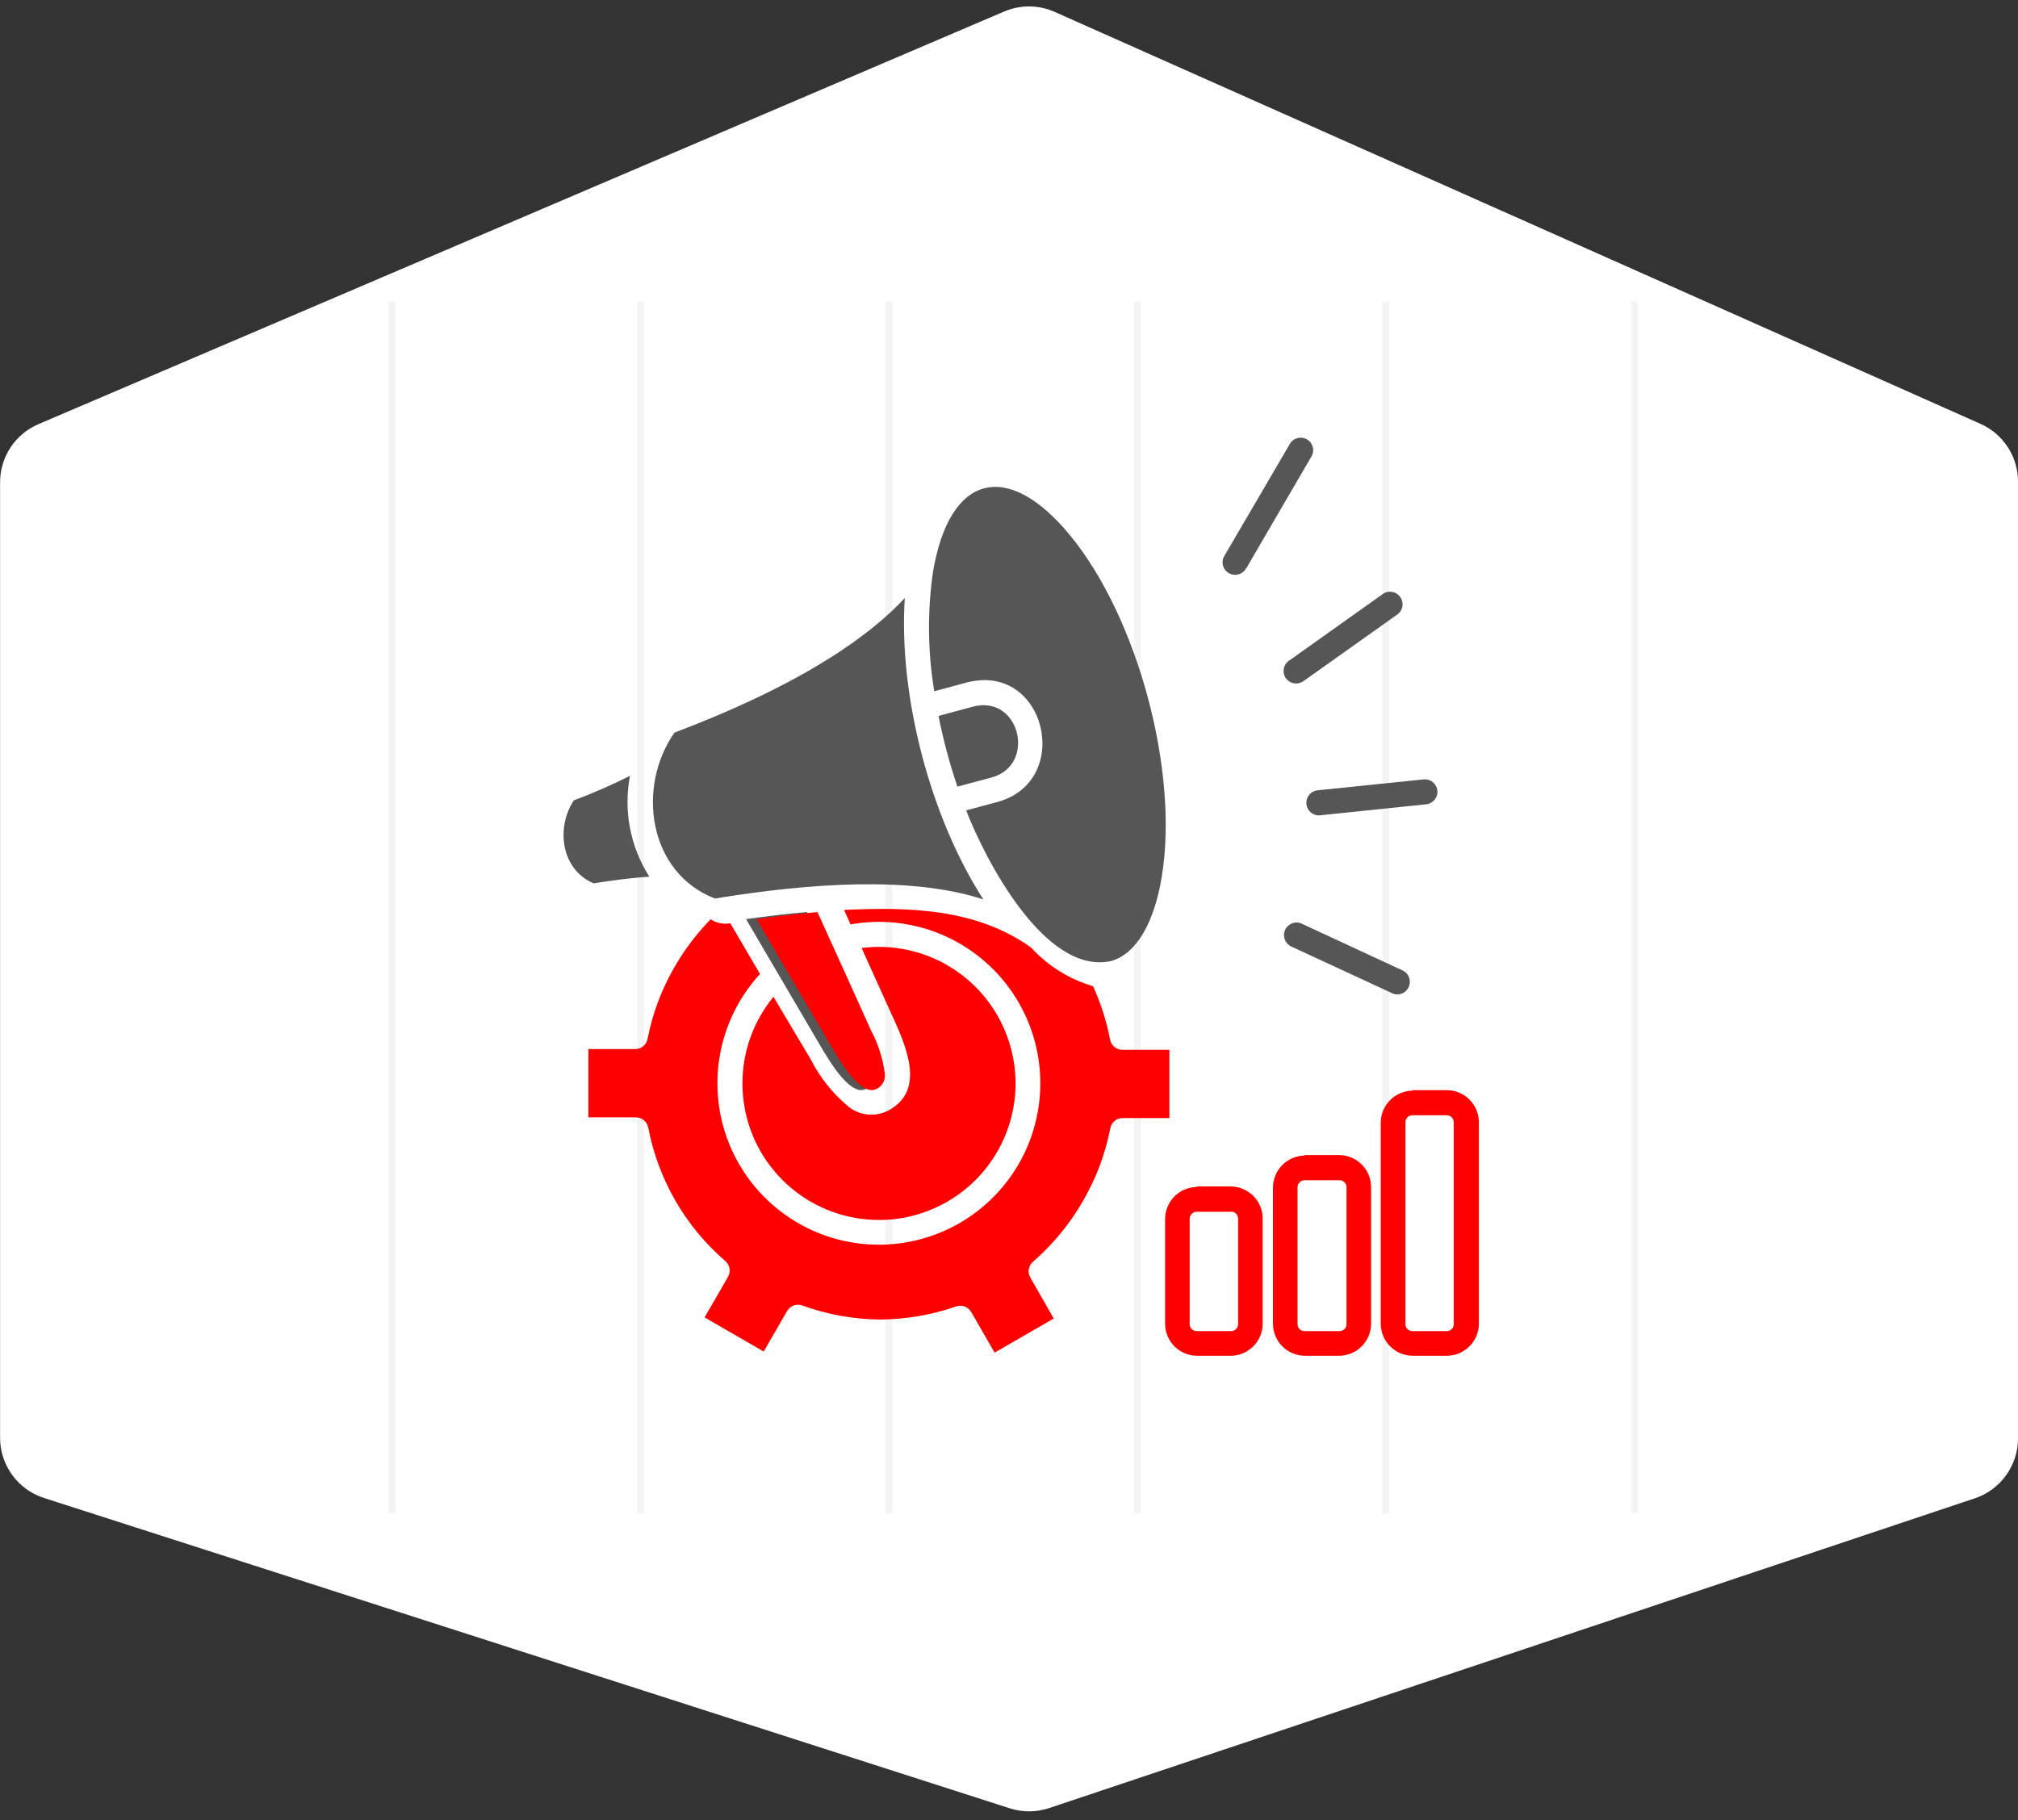 <svg xmlns="http://www.w3.org/2000/svg" width="296" height="267" viewBox="0 0 296 267" fill="none"><rect x="0" y="0" width="296" height="267" fill="#333333" stroke="none"/><path d="M153.893 265.242C152.018 265.869 149.991 265.881 148.109 265.276L6.451 219.751C2.613 218.517 0.011 214.947 0.011 210.916V70.753C0.011 67.037 2.227 63.68 5.644 62.22L147.285 1.691C149.658 0.677 152.346 0.696 154.704 1.746L290.496 62.177C293.844 63.667 296.002 66.989 296.002 70.654V211.001C296.002 214.991 293.451 218.535 289.668 219.801L153.893 265.242Z" fill="white"></path><g opacity="0.5"><line x1="57.5" y1="44.208" x2="57.5" y2="222.019" stroke="#EAE9E9"></line><line x1="93.943" y1="44.208" x2="93.943" y2="222.019" stroke="#EAE9E9"></line><line x1="130.381" y1="44.208" x2="130.381" y2="222.019" stroke="#EAE9E9"></line><line x1="166.824" y1="44.208" x2="166.824" y2="222.019" stroke="#EAE9E9"></line><line x1="203.264" y1="44.208" x2="203.264" y2="222.019" stroke="#EAE9E9"></line><line x1="239.707" y1="44.208" x2="239.707" y2="222.019" stroke="#EAE9E9"></line></g><path fill-rule="evenodd" clip-rule="evenodd" d="M84.168 117.416C81.501 121.455 82.32 127.6 87.081 129.586C89.777 129.152 92.503 128.797 95.248 128.599H95.242C92.443 124.217 91.426 118.921 92.407 113.811C89.729 115.159 86.973 116.363 84.168 117.416ZM182.776 83.364C182.536 83.803 182.138 84.122 181.663 84.26C181.181 84.393 180.67 84.333 180.242 84.08C179.815 83.833 179.502 83.424 179.382 82.942C179.261 82.461 179.34 81.955 179.598 81.534L189.168 65.17C189.403 64.736 189.806 64.411 190.281 64.279C190.757 64.141 191.268 64.207 191.696 64.454C192.129 64.7 192.436 65.109 192.556 65.591C192.683 66.073 192.605 66.584 192.34 67.005L182.806 83.364L182.776 83.364ZM191.172 99.927C190.775 100.21 190.281 100.324 189.8 100.24C189.325 100.162 188.897 99.891 188.614 99.5C188.025 98.669 188.217 97.525 189.048 96.942L202.914 87.083V87.077C203.739 86.566 204.822 86.788 205.388 87.577C205.954 88.371 205.809 89.467 205.051 90.081L191.184 99.927L191.172 99.927ZM193.495 119.619C192.532 119.637 191.72 118.915 191.624 117.958C191.527 116.995 192.183 116.129 193.128 115.954L208.813 114.335C209.824 114.227 210.727 114.961 210.829 115.966C210.938 116.977 210.21 117.88 209.198 117.988L193.495 119.619ZM189.397 138.848C188.476 138.415 188.079 137.319 188.506 136.398C188.711 135.959 189.084 135.616 189.535 135.448C189.992 135.279 190.498 135.297 190.937 135.502L205.731 142.363C206.652 142.79 207.049 143.886 206.622 144.812C206.423 145.252 206.05 145.601 205.593 145.769C205.135 145.938 204.63 145.914 204.19 145.703L189.397 138.848ZM132.714 87.726C131.775 102.255 136.554 120.051 144.239 131.944C133.316 128.357 117.908 129.771 106.263 131.589L104.878 131.817C95.062 128.026 93.341 115.453 98.932 107.472C118.312 100.135 127.9 92.943 132.721 87.719L132.714 87.726ZM137.029 101.376C136.078 95.61 136.018 89.736 136.842 83.951C139.232 69.561 147.748 67.31 156.98 78.559C166.905 90.656 172.959 113.207 170.402 128.652C169.306 135.278 166.748 139.901 162.993 140.978C153.303 143.133 144.504 126.094 141.716 118.883L146.339 117.638C157.527 114.556 153.38 97.005 141.716 100.147L137.094 101.393L137.029 101.376ZM140.436 115.399C139.286 112.005 138.359 108.538 137.661 105.029L142.668 103.675C149.62 101.809 152.081 112.269 145.443 114.057L140.436 115.399ZM118.347 133.761C120.989 139.563 123.62 145.377 126.238 151.203H126.244C127.285 153.165 127.965 155.302 128.248 157.504C128.362 158.383 127.929 159.25 127.152 159.677C124.92 161.049 121.928 156.102 120.514 153.731L109.434 134.838C112.648 134.374 115.621 134.031 118.353 133.803L118.347 133.761Z" fill="#565656"></path><path fill-rule="evenodd" clip-rule="evenodd" d="M175.518 174.051H180.586C183.119 174.105 185.16 176.146 185.208 178.673V194.267C185.16 196.801 183.119 198.842 180.586 198.89H175.518C172.984 198.842 170.944 196.801 170.896 194.267V178.752C170.944 176.224 172.984 174.178 175.518 174.13V174.051ZM123.806 133.485L124.763 135.609C127.237 135.164 129.765 135.116 132.25 135.471C139.292 136.476 145.503 140.586 149.18 146.671C152.857 152.756 153.604 160.171 151.22 166.863C148.831 173.562 143.565 178.834 136.872 181.217C130.173 183.607 122.758 182.866 116.674 179.189C110.59 175.518 106.473 169.306 105.468 162.271C104.463 155.23 106.671 148.116 111.48 142.886L107.123 135.441C106.124 135.627 105.089 135.417 104.24 134.857C100.869 138.306 98.251 142.41 96.536 146.918C95.874 148.687 95.362 150.505 94.995 152.359C94.845 153.25 94.069 153.906 93.166 153.9H86.305V163.914H93.256C94.165 163.908 94.941 164.564 95.092 165.455C96.548 173.063 100.532 179.948 106.4 185.009C107.087 185.611 107.231 186.622 106.738 187.392L103.349 193.261L112.022 198.268L115.459 192.304V192.31C115.922 191.533 116.879 191.202 117.722 191.527C121.309 192.827 125.082 193.519 128.892 193.573C132.72 193.567 136.524 192.935 140.141 191.696C140.995 191.34 141.983 191.671 142.452 192.466L145.889 198.43L154.561 193.423L151.125 187.41C150.667 186.622 150.86 185.617 151.576 185.051C154.465 182.529 156.915 179.55 158.829 176.222C159.798 174.555 160.628 172.809 161.314 171.004C161.97 169.234 162.488 167.417 162.855 165.563C162.993 164.672 163.77 164.016 164.673 164.022H171.528V154.007H164.655C163.746 154.013 162.969 153.357 162.819 152.467C162.301 149.776 161.465 147.158 160.327 144.673C156.824 143.649 153.671 141.681 151.221 138.985C143.192 133.267 133.316 133.039 123.806 133.485ZM126.346 139.076H126.352C135.885 137.836 144.955 143.548 147.958 152.684C150.961 161.814 147.055 171.798 138.641 176.458C130.233 181.122 119.701 179.148 113.544 171.763C107.387 164.372 107.351 153.659 113.453 146.227L118.954 155.471C120.236 157.993 122 160.238 124.149 162.08C125.93 163.741 128.602 163.994 130.667 162.7C135.289 159.895 133.333 154.394 131.142 149.603L126.351 139.016L126.346 139.076ZM119.888 133.761C122.53 139.563 125.16 145.377 127.778 151.203H127.784C128.826 153.165 129.506 155.302 129.789 157.504C129.903 158.383 129.47 159.25 128.693 159.677C126.46 161.049 123.469 156.102 122.055 153.731L110.974 134.838C114.188 134.374 117.162 134.031 119.894 133.803L119.888 133.761ZM207.152 159.924H212.22C214.778 159.93 216.866 161.982 216.92 164.546V194.265C216.866 196.829 214.778 198.882 212.22 198.888H207.152C204.618 198.84 202.578 196.799 202.53 194.265V164.624C202.578 162.091 204.618 160.05 207.152 160.002V159.924ZM212.22 163.607H207.152C206.592 163.613 206.147 164.064 206.147 164.624V194.265C206.147 194.819 206.598 195.27 207.152 195.27H212.22C212.773 195.27 213.225 194.825 213.237 194.265V164.624C213.225 164.064 212.773 163.613 212.22 163.607ZM191.341 169.445H196.487C199.02 169.493 201.061 171.533 201.109 174.067V194.265C201.061 196.799 199.02 198.839 196.487 198.887H191.341C188.807 198.839 186.767 196.799 186.719 194.265V174.144C186.767 171.61 188.807 169.57 191.341 169.522V169.445ZM196.487 173.14H191.341C190.787 173.14 190.33 173.592 190.324 174.145V194.266C190.33 194.826 190.787 195.271 191.341 195.271H196.487C197.04 195.271 197.498 194.826 197.504 194.266V174.145C197.498 173.592 197.04 173.14 196.487 173.14ZM180.663 177.763H175.517C174.957 177.775 174.506 178.226 174.5 178.78V194.266C174.506 194.826 174.963 195.271 175.517 195.271H180.585C181.139 195.271 181.596 194.826 181.602 194.266V178.75C181.596 178.197 181.145 177.745 180.585 177.733L180.663 177.763Z" fill="#FF0000"></path></svg>
